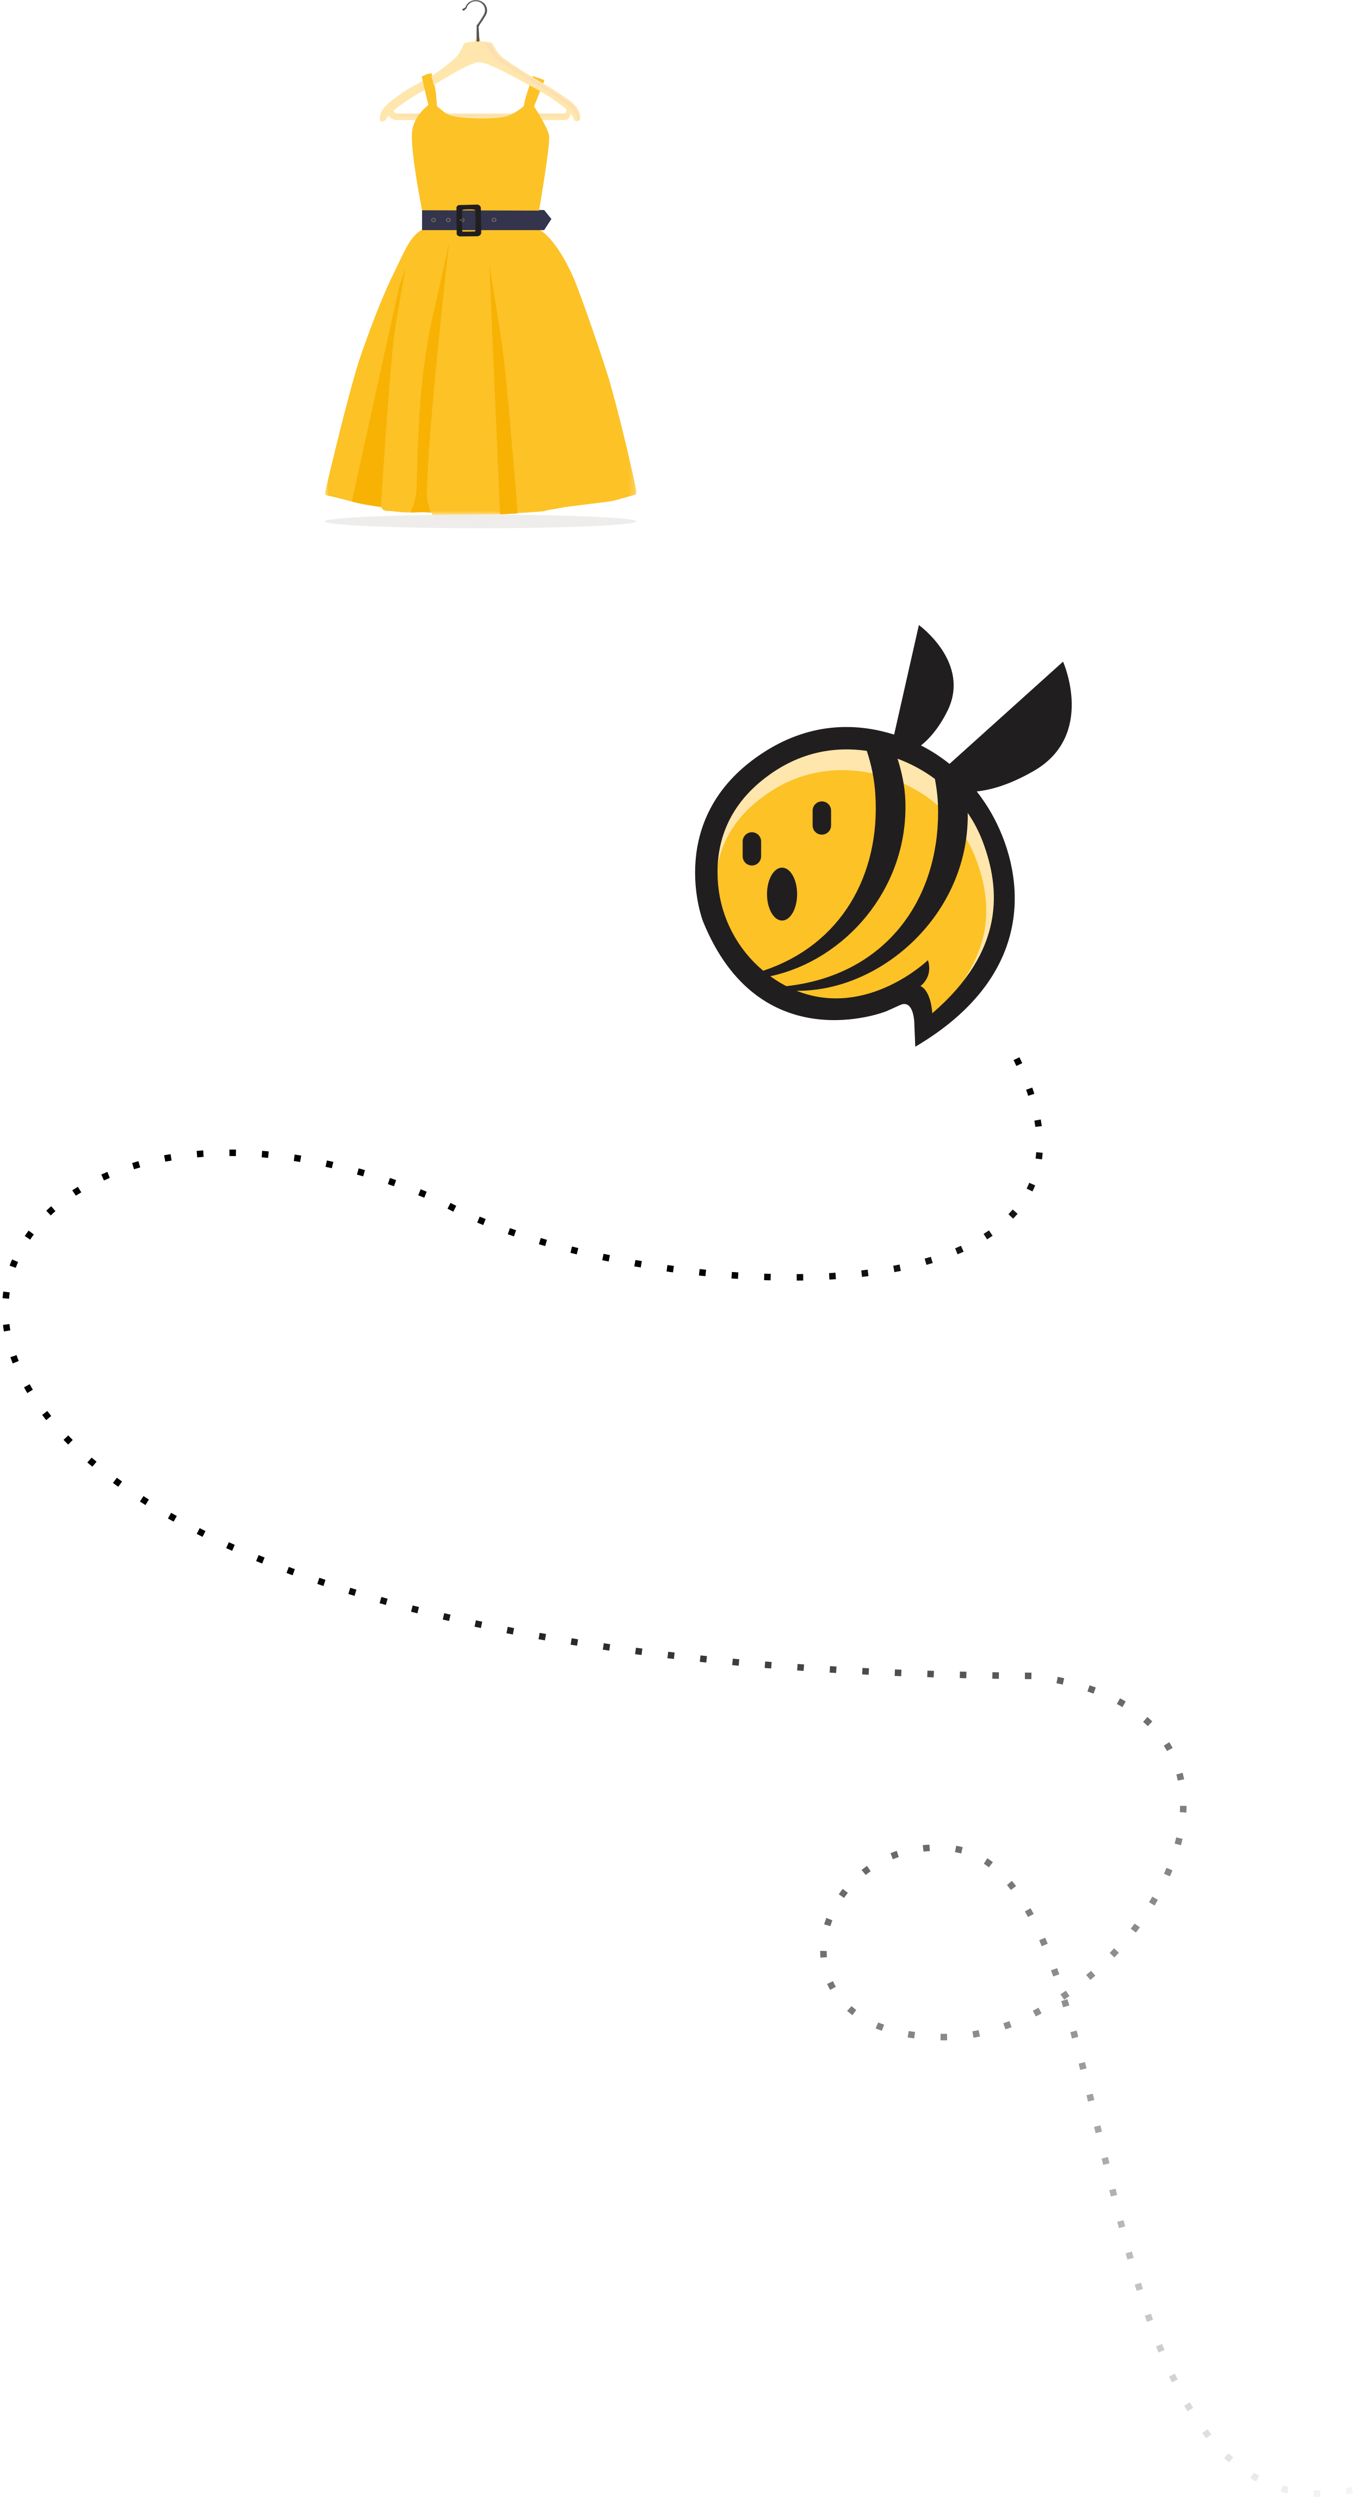 <svg width="209" height="384" viewBox="0 0 209 384" fill="none" xmlns="http://www.w3.org/2000/svg">
<g filter="url(#filter0_d_1_502)">
<path d="M113.82 71.24C113.82 52.874 95.912 37.988 73.819 37.988C51.725 37.988 33.82 52.874 33.82 71.24C33.82 89.605 51.729 104.487 73.819 104.487C77.52 104.487 81.107 104.069 84.508 103.286C90.488 111.723 103.659 121.988 103.659 121.988C96.147 108.117 95.349 100.698 95.266 99.307C106.421 93.41 113.82 83.043 113.82 71.24Z" fill="white"/>
</g>
<path d="M80.452 16.555L81.918 16.126L83.517 12.298L81.996 11.728L81.846 11.715C80.801 14.879 81.068 14.031 80.753 15.057C80.677 15.301 80.452 16.555 80.452 16.555Z" fill="#FCC226"/>
<path d="M74.757 1.617C74.757 0.725 74.013 0.002 73.097 0.002C72.357 0.002 71.729 0.474 71.516 1.124C71.516 1.124 71.309 1.243 71.252 1.307C71.237 1.325 71.08 1.294 71.058 1.399C71.031 1.573 71.247 1.635 71.313 1.606C71.313 1.591 71.358 1.513 71.37 1.506C71.722 1.255 71.659 1.225 71.714 1.081C71.916 0.564 72.443 0.196 73.064 0.196C73.857 0.196 74.5 0.798 74.5 1.542C74.5 1.925 74.34 2.201 74.15 2.515C73.807 3.079 73.368 3.767 73.229 3.83C73.229 3.836 73.188 5.956 73.241 6.394C73.304 6.916 73.594 6.1 73.594 6.107C73.594 6.226 73.493 3.95 73.463 4.06C73.676 3.612 74.073 3.125 74.298 2.732C74.5 2.38 74.757 2.05 74.757 1.618V1.617Z" fill="#A29F9D"/>
<path d="M73.863 6.518C73.863 6.518 73.306 6.759 73.065 6.518C73.026 6.479 73.196 5.818 73.196 5.818C73.414 5.647 73.668 5.818 73.668 5.818L73.863 6.518Z" fill="#EDB968"/>
<path d="M73.205 5.824C73.125 6.137 73.052 6.482 73.073 6.511C73.142 6.58 73.244 6.615 73.379 6.615C73.587 6.615 73.806 6.53 73.851 6.512L73.659 5.826C73.641 5.814 73.537 5.754 73.415 5.754C73.337 5.754 73.266 5.778 73.205 5.826V5.824ZM73.379 6.634C73.239 6.634 73.131 6.596 73.059 6.524C73.02 6.485 73.146 5.972 73.187 5.815V5.812L73.19 5.811C73.256 5.758 73.333 5.733 73.415 5.733C73.556 5.733 73.669 5.808 73.674 5.811H73.677L73.875 6.524L73.867 6.527C73.867 6.527 73.615 6.636 73.379 6.636V6.634Z" fill="#EDB968"/>
<path d="M73.721 6.568L73.515 6.625V5.754L73.596 5.781L73.721 6.568Z" fill="#FBDEB3"/>
<path d="M80.425 16.645L82.01 16.514L83.667 12.311L82.777 11.989L81.996 11.727C80.951 14.89 81.218 14.043 80.903 15.069C80.827 15.312 80.425 16.644 80.425 16.644V16.645Z" fill="#FCC226"/>
<path d="M78.705 33.759C78.705 33.941 78.538 34.087 78.332 34.087C78.127 34.087 77.96 33.939 77.96 33.759C77.96 33.579 78.127 33.432 78.332 33.432C78.538 33.432 78.705 33.579 78.705 33.759Z" fill="#6D6968"/>
<path d="M78.548 33.753C78.548 33.86 78.45 33.946 78.328 33.946C78.206 33.946 78.108 33.858 78.108 33.753C78.108 33.648 78.206 33.56 78.328 33.56C78.45 33.56 78.548 33.648 78.548 33.753Z" fill="#3B3735"/>
<path d="M80.93 33.732C80.93 33.914 80.763 34.059 80.557 34.059C80.351 34.059 80.185 33.912 80.185 33.732C80.185 33.551 80.351 33.404 80.557 33.404C80.763 33.404 80.93 33.551 80.93 33.732Z" fill="#6D6968"/>
<path d="M80.771 33.725C80.771 33.832 80.673 33.918 80.551 33.918C80.43 33.918 80.332 33.832 80.332 33.725C80.332 33.619 80.43 33.533 80.551 33.533C80.673 33.533 80.771 33.619 80.771 33.725Z" fill="#3B3735"/>
<path d="M84.277 78.318L79.33 37.699C79.33 37.699 79.814 39.173 79.925 39.642C80.904 43.804 82.097 53.29 82.464 56.52C83.126 62.353 85.987 74.626 86.816 77.878L84.277 78.32V78.318Z" fill="#F7B204"/>
<path d="M95.283 76.632C94.829 76.752 94.412 76.858 94.128 76.916C93.811 76.982 93.237 77.066 92.657 77.146L83.613 38.836C83.678 39.027 87.788 51.258 89.07 55.381C90.483 59.934 93.841 71.597 95.283 76.631V76.632Z" fill="#F7B204"/>
<mask id="mask0_1_502" style="mask-type:luminance" maskUnits="userSpaceOnUse" x="49" y="0" width="49" height="80">
<path d="M97.799 0H49.924V79.15H97.799V0Z" fill="white"/>
</mask>
<g mask="url(#mask0_1_502)">
<path d="M67.176 16.501L65.92 16.029L64.822 11.751L65.603 11.389L66.314 11.252C66.314 11.252 66.904 13.343 67.002 14.347C67.026 14.598 67.175 16.501 67.175 16.501H67.176Z" fill="#FCC226"/>
<path d="M74.856 1.645C74.856 0.736 74.094 -0.002 73.155 -0.002C72.396 -0.002 71.753 0.479 71.534 1.143C71.534 1.143 71.321 1.265 71.262 1.329C71.246 1.347 71.086 1.316 71.064 1.424C71.037 1.601 71.257 1.664 71.325 1.634C71.325 1.619 71.372 1.54 71.384 1.531C71.744 1.275 71.68 1.244 71.737 1.096C71.943 0.569 72.485 0.194 73.12 0.194C73.933 0.194 74.593 0.808 74.593 1.567C74.593 1.957 74.429 2.24 74.235 2.56C73.885 3.135 73.434 3.837 73.29 3.9C73.29 3.907 73.248 6.068 73.302 6.517C73.367 7.049 73.664 6.216 73.664 6.224C73.664 6.344 73.561 4.023 73.529 4.134C73.748 3.677 74.154 3.18 74.385 2.779C74.593 2.42 74.854 2.083 74.854 1.643L74.856 1.645Z" fill="#54504F"/>
</g>
<path d="M86.925 18.425H60.794C59.601 18.205 59.809 17.522 59.809 17.522L60.509 16.494C60.509 16.494 60.462 16.632 60.497 16.966C60.551 17.487 61.2 17.45 61.2 17.45L86.599 17.429C87.183 17.436 87.104 16.712 87.047 16.494L87.657 17.459C87.657 17.459 87.657 18.265 86.925 18.423V18.425Z" fill="#FFE6AC"/>
<path d="M59.82 17.526C59.815 17.544 59.769 17.732 59.892 17.934C60.035 18.169 60.34 18.33 60.798 18.415H86.926C87.618 18.265 87.647 17.515 87.648 17.463L87.073 16.551C87.112 16.743 87.13 17.078 86.975 17.278C86.893 17.385 86.769 17.44 86.61 17.44H86.601L61.202 17.46C61.202 17.46 61.191 17.46 61.172 17.46C61.023 17.46 60.536 17.424 60.488 16.967C60.466 16.746 60.478 16.611 60.488 16.543L59.818 17.526H59.82ZM86.929 18.435H60.796C60.329 18.349 60.02 18.184 59.874 17.945C59.74 17.726 59.799 17.527 59.8 17.52V17.517L60.544 16.428L60.52 16.498C60.52 16.498 60.475 16.638 60.508 16.966C60.554 17.406 61.028 17.44 61.17 17.44C61.188 17.44 61.199 17.44 61.199 17.44L86.6 17.419H86.609C86.762 17.419 86.879 17.368 86.957 17.266C87.13 17.042 87.073 16.637 87.037 16.498L87.02 16.435L87.666 17.458V17.461C87.666 17.469 87.657 18.279 86.927 18.436L86.929 18.435Z" fill="#FFE6AC"/>
<path d="M87.554 15.462C83.497 12.617 81.681 11.987 77.457 9.016C77.328 8.926 76.401 8.305 75.669 6.659C75.499 6.277 71.49 6.319 71.32 6.699C70.588 8.346 70.177 8.705 70.059 8.813C65.97 12.593 63.801 12.462 59.778 15.803C58.463 16.895 58.268 17.917 58.436 18.444C58.594 18.939 59.289 18.404 59.289 18.404C59.778 17.062 63.553 14.7 65.204 13.834C67.835 12.452 70.578 10.482 72.816 9.734C73.349 9.382 74.203 9.63 74.326 9.668C76.602 10.359 78.966 11.833 81.68 13.258C83.003 13.954 86.358 15.901 87.68 17.441C88.007 17.822 88.209 18.178 88.225 18.483C88.225 18.483 88.961 18.808 89.119 18.314C89.289 17.785 88.951 16.443 87.552 15.462H87.554Z" fill="#FFE6AC"/>
<path d="M73.662 6.402C72.597 6.402 71.417 6.508 71.33 6.703C70.612 8.318 70.208 8.69 70.076 8.812L70.068 8.818C67.867 10.852 66.254 11.737 64.546 12.674C63.119 13.457 61.643 14.267 59.785 15.81C58.514 16.866 58.269 17.886 58.446 18.44C58.49 18.574 58.577 18.643 58.709 18.643C58.948 18.643 59.253 18.419 59.282 18.397C59.552 17.657 60.803 16.648 61.806 15.931C63.068 15.028 64.423 14.231 65.201 13.824C66.152 13.325 67.127 12.742 68.069 12.18C69.774 11.163 71.384 10.202 72.814 9.724C73.004 9.599 73.251 9.538 73.552 9.538C73.9 9.538 74.213 9.622 74.332 9.658C76.049 10.179 77.844 11.162 79.745 12.201C80.371 12.544 81.02 12.898 81.687 13.25C83.204 14.047 86.413 15.948 87.689 17.435C88.034 17.838 88.219 18.189 88.237 18.478C88.275 18.493 88.489 18.58 88.698 18.58C88.916 18.58 89.054 18.49 89.111 18.312C89.27 17.817 88.975 16.474 87.549 15.473C85.551 14.072 84.067 13.19 82.63 12.338C81.139 11.452 79.596 10.535 77.452 9.028L77.441 9.021C77.043 8.743 76.283 8.067 75.66 6.667C75.591 6.511 74.787 6.407 73.662 6.407V6.402ZM58.711 18.664C58.57 18.664 58.475 18.592 58.43 18.448C58.251 17.887 58.495 16.857 59.775 15.795C61.634 14.25 63.111 13.441 64.538 12.658C66.245 11.722 67.857 10.837 70.056 8.805L70.064 8.799C70.196 8.677 70.597 8.307 71.314 6.695C71.405 6.489 72.565 6.383 73.663 6.383C74.537 6.383 75.591 6.453 75.681 6.655C76.301 8.05 77.058 8.723 77.455 9L77.466 9.007C79.609 10.514 81.151 11.431 82.642 12.317C84.079 13.17 85.564 14.052 87.562 15.454C88.997 16.46 89.293 17.815 89.134 18.316C89.074 18.502 88.928 18.596 88.701 18.596C88.468 18.596 88.228 18.491 88.225 18.491L88.219 18.488V18.482C88.204 18.197 88.021 17.848 87.675 17.446C86.401 15.961 83.195 14.062 81.679 13.266C81.012 12.916 80.363 12.562 79.737 12.218C77.838 11.178 76.043 10.197 74.329 9.676C74.237 9.647 73.91 9.557 73.555 9.557C73.259 9.557 73.014 9.619 72.828 9.742H72.825C71.396 10.22 69.787 11.181 68.082 12.198C67.14 12.762 66.165 13.343 65.213 13.842C64.436 14.25 63.081 15.046 61.821 15.948C60.82 16.665 59.57 17.673 59.303 18.406V18.409L59.3 18.41C59.286 18.421 58.969 18.663 58.712 18.663L58.711 18.664Z" fill="#FFE6AC"/>
<path d="M87.307 15.636C83.251 12.791 81.435 12.162 77.21 9.19C77.081 9.1 76.154 8.479 75.422 6.833C75.332 6.632 74.168 6.547 73.065 6.57C73.917 6.588 74.658 6.674 74.728 6.833C75.46 8.479 76.387 9.1 76.516 9.19C80.741 12.162 82.557 12.791 86.613 15.636C86.95 15.872 87.947 16.448 88.404 17.146C88.862 17.843 88.779 18.662 88.823 18.576C89.368 17.46 88.033 16.147 87.307 15.638V15.636Z" fill="#FBDEB3"/>
<path d="M73.517 6.578C74.011 6.605 74.668 6.671 74.739 6.829C75.359 8.224 76.116 8.897 76.513 9.174L76.523 9.181C78.667 10.688 80.208 11.604 81.7 12.491C83.136 13.344 84.622 14.226 86.62 15.627C86.676 15.667 86.748 15.715 86.834 15.77C87.281 16.063 88.029 16.554 88.414 17.14C88.755 17.662 88.799 18.256 88.815 18.48C88.817 18.512 88.82 18.54 88.821 18.558C89.341 17.462 88.056 16.174 87.302 15.646C85.304 14.244 83.82 13.362 82.384 12.51C80.892 11.624 79.349 10.707 77.205 9.201L77.195 9.193C76.797 8.915 76.037 8.239 75.413 6.839C75.346 6.689 74.59 6.585 73.517 6.579V6.578ZM88.818 18.591C88.802 18.591 88.8 18.575 88.794 18.48C88.778 18.258 88.735 17.666 88.396 17.151C88.014 16.569 87.268 16.08 86.822 15.787C86.736 15.731 86.662 15.683 86.607 15.644C84.609 14.242 83.124 13.361 81.688 12.509C80.196 11.622 78.653 10.706 76.51 9.199L76.499 9.192C76.101 8.914 75.341 8.238 74.718 6.838C74.656 6.699 74.022 6.602 73.064 6.581V6.56C73.179 6.557 73.298 6.557 73.413 6.557C74.288 6.557 75.341 6.627 75.431 6.829C76.052 8.224 76.809 8.897 77.205 9.174L77.216 9.181C79.36 10.688 80.901 11.604 82.393 12.491C83.829 13.344 85.315 14.226 87.313 15.627C88.076 16.162 89.374 17.468 88.832 18.579C88.83 18.582 88.826 18.591 88.817 18.591H88.818Z" fill="#FBDEB3"/>
<path d="M86.875 17.854H61.201V17.643H86.875V17.854Z" fill="#FBDEB3"/>
<path d="M61.211 17.845H86.866V17.652H61.211V17.845ZM86.887 17.866H61.191V17.633H86.887V17.866Z" fill="#FBDEB3"/>
<mask id="mask1_1_502" style="mask-type:luminance" maskUnits="userSpaceOnUse" x="49" y="0" width="49" height="80">
<path d="M97.799 0H49.924V79.15H97.799V0Z" fill="white"/>
</mask>
<g mask="url(#mask1_1_502)">
<path d="M72.637 57.365H70.604V51.642H72.637V57.365Z" fill="#12100B"/>
<path d="M97.722 75.948C97.722 75.948 96.399 76.334 95.283 76.632C94.829 76.752 94.412 76.857 94.127 76.916C93.811 76.982 93.237 77.066 92.657 77.146C91.748 77.269 90.818 77.379 90.818 77.379L85.049 78.095L83.587 78.516C83.587 78.516 81.705 78.695 79.546 78.842C78.654 78.903 77.715 78.959 76.842 78.995C76.415 79.013 76.005 79.025 75.622 79.032C72.508 79.085 68.984 79.186 66.688 79.136C66.293 79.127 66.541 78.755 66.177 78.717C66.174 78.717 66.171 78.717 66.168 78.717C65.096 78.628 64.11 78.692 63.093 78.711C62.92 78.716 62.749 78.717 62.573 78.717C61.362 78.717 60.414 78.46 59.599 78.475C58.723 78.492 58.625 77.895 58.567 77.885C57.623 77.733 55.953 77.566 54.456 77.143C52.175 76.497 50.14 76.069 50.14 76.069C50.14 76.069 49.886 75.9 49.927 75.724C50.429 73.575 53.83 59.067 55.606 54.117C56.48 51.68 58.338 46.419 60.344 42.306C62.351 38.194 63.096 36.126 65.082 35.169C69.098 33.237 82.817 35.232 82.817 35.232C82.817 35.232 85.402 36.369 88.201 42.811C89.102 44.884 92.802 55.401 93.871 59.228C95.789 66.102 97.452 73.626 97.789 75.371C97.834 75.607 97.719 75.945 97.719 75.945L97.722 75.948Z" fill="#FCC226"/>
</g>
<path d="M83.623 35.344H64.858V32.254H83.623L84.74 33.635L83.623 35.344Z" fill="#34344D"/>
<path d="M82.832 32.346L64.86 32.294C64.86 32.294 63.072 23.351 63.312 20.354C63.539 17.52 66.261 15.81 66.261 15.81C66.261 15.81 66.715 15.946 67.015 16.195C67.655 16.727 68.581 17.564 69.276 17.756C71.16 18.274 75.84 18.342 77.746 17.89C78.436 17.726 79.656 17.05 80.578 16.237C81.081 15.794 81.981 16.185 81.981 16.185C81.981 16.185 84.212 19.616 84.382 20.836C84.588 22.306 82.833 32.345 82.833 32.345L82.832 32.346Z" fill="#FCC226"/>
<path d="M67.097 16.14L65.833 16.182L64.811 11.756L65.516 11.543L66.227 11.406C66.227 11.406 66.817 13.497 66.915 14.501C66.939 14.752 67.097 16.14 67.097 16.14Z" fill="#FCC226"/>
<path d="M73.002 35.549C72.303 35.567 71.691 35.589 71.091 35.573C71.007 35.57 70.993 34.88 70.999 34.133C70.999 34.087 70.999 34.039 71.001 33.991C71.001 33.862 71.004 33.732 71.007 33.606C71.007 33.563 71.007 33.521 71.008 33.478C71.02 32.908 71.039 32.415 71.036 32.304C71.034 32.185 71.483 32.167 71.958 32.158C72.458 32.151 73.025 32.13 73.032 32.349C73.073 33.48 73.131 35.546 73.001 35.549H73.002ZM73.891 31.862C73.891 31.862 73.794 31.644 73.734 31.586C73.674 31.529 73.429 31.422 73.429 31.422L70.477 31.497C70.477 31.497 70.332 31.571 70.287 31.617C70.247 31.659 70.148 31.822 70.148 31.822L70.181 35.995C70.181 35.995 70.301 36.163 70.359 36.204C70.42 36.246 70.642 36.313 70.642 36.313L73.456 36.285C73.456 36.285 73.722 36.172 73.788 36.109C73.852 36.047 73.957 35.809 73.957 35.809L73.891 31.86V31.862Z" fill="#211E1F"/>
<path d="M66.997 33.781C66.997 33.962 66.83 34.108 66.624 34.108C66.419 34.108 66.252 33.961 66.252 33.781C66.252 33.6 66.419 33.453 66.624 33.453C66.83 33.453 66.997 33.6 66.997 33.781Z" fill="#6D6968"/>
<path d="M66.839 33.774C66.839 33.881 66.741 33.967 66.619 33.967C66.497 33.967 66.4 33.88 66.4 33.774C66.4 33.669 66.497 33.582 66.619 33.582C66.741 33.582 66.839 33.669 66.839 33.774Z" fill="#3B3735"/>
<path d="M71.384 33.806C71.384 33.988 71.217 34.133 71.01 34.133C71.007 34.133 71.002 34.133 70.998 34.133C70.998 34.087 70.998 34.039 70.999 33.991C71.001 33.991 71.002 33.991 71.005 33.991C71.126 33.991 71.225 33.904 71.225 33.798C71.225 33.693 71.127 33.606 71.007 33.606C71.007 33.563 71.007 33.521 71.008 33.478C71.214 33.478 71.383 33.626 71.383 33.806H71.384Z" fill="#6D6968"/>
<path d="M71.227 33.798C71.227 33.905 71.129 33.991 71.007 33.991C71.005 33.991 71.004 33.991 71.001 33.991C71.001 33.861 71.004 33.732 71.007 33.605C71.127 33.605 71.225 33.691 71.225 33.798H71.227Z" fill="#3B3735"/>
<path d="M76.287 33.759C76.287 33.941 76.12 34.087 75.915 34.087C75.709 34.087 75.542 33.939 75.542 33.759C75.542 33.579 75.709 33.432 75.915 33.432C76.12 33.432 76.287 33.579 76.287 33.759Z" fill="#6D6968"/>
<path d="M76.131 33.753C76.131 33.86 76.033 33.946 75.911 33.946C75.789 33.946 75.691 33.858 75.691 33.753C75.691 33.648 75.789 33.56 75.911 33.56C76.033 33.56 76.131 33.648 76.131 33.753Z" fill="#3B3735"/>
<path d="M69.276 33.792C69.276 33.974 69.109 34.12 68.904 34.12C68.698 34.12 68.531 33.973 68.531 33.792C68.531 33.612 68.698 33.465 68.904 33.465C69.109 33.465 69.276 33.612 69.276 33.792Z" fill="#6D6968"/>
<path d="M69.119 33.786C69.119 33.893 69.021 33.979 68.899 33.979C68.778 33.979 68.68 33.892 68.68 33.786C68.68 33.681 68.778 33.594 68.899 33.594C69.021 33.594 69.119 33.681 69.119 33.786Z" fill="#3B3735"/>
<path d="M54.073 77.037L61.356 44.008L62.339 41.156C62.339 41.156 60.894 48.919 60.571 51.524C59.81 57.662 58.697 75.209 58.529 77.878L54.073 77.035V77.037Z" fill="#F7B204"/>
<path d="M65.589 76.059C65.584 76.628 65.891 77.774 66.176 78.719C66.173 78.719 66.17 78.719 66.167 78.719C65.094 78.63 64.109 78.694 63.092 78.713C63.544 77.726 63.993 76.374 64.029 74.852C64.155 69.417 64.37 63.089 64.944 58.037C65.742 51.023 67.053 46.256 67.053 46.256L69.017 37.275C68.966 37.726 65.677 66.549 65.589 76.06V76.059Z" fill="#F7B204"/>
<path d="M79.546 78.844C78.654 78.906 77.715 78.962 76.842 78.998L75.206 40.727C75.206 40.727 76.845 50.6 77.269 53.86C78 59.481 79.223 74.752 79.546 78.844Z" fill="#F7B204"/>
<path d="M71.033 33.881H70.616V33.742H71.033V33.881Z" fill="#6D6968"/>
<path fill-rule="evenodd" clip-rule="evenodd" d="M73.863 81.132C87.049 81.132 97.802 80.66 97.802 80.081C97.802 79.503 87.049 79.031 73.863 79.031C60.677 79.031 49.924 79.503 49.924 80.081C49.924 80.66 60.677 81.132 73.863 81.132Z" fill="#EEEDEC"/>
<path d="M156.211 162.604C178.047 207.13 93.695 199.512 67.573 184.414C-15.396 148.398 -55.611 256.22 158.687 257.402C204.194 263.436 173.433 313.066 144.872 312.878C116.31 312.689 124.637 281.949 145.919 283.859C175.172 286.499 163.628 392 208.179 382.395" stroke="url(#paint0_linear_1_502)" stroke-dasharray="1 4"/>
<path d="M142.466 147.681C142.466 147.681 131.561 158.221 119.613 151.065C114.265 147.86 110.765 142.244 110.216 136.033C109.769 131 110.94 124.715 117.411 119.721C122.81 115.556 128.317 114.868 132.957 115.517C140.988 116.641 148.059 121.934 150.906 129.526C153.601 136.721 154.371 146.184 143.131 155.841C143.131 155.841 142.731 152.267 141.05 151.462C141.05 151.462 143.298 150.31 142.466 147.681Z" fill="#FCC226"/>
<path d="M110.038 134.854C110.326 130.758 112.08 126.223 117.12 122.462C122.406 118.523 127.796 117.869 132.339 118.484C140.199 119.545 147.122 124.559 149.907 131.746C151.937 136.981 152.847 143.488 148.168 150.368C155.402 142.123 154.484 134.235 152.081 128.032C149.137 120.436 141.829 115.147 133.525 114.023C128.73 113.373 123.032 114.062 117.451 118.227C110.757 123.221 109.548 129.506 110.01 134.539C110.018 134.644 110.034 134.749 110.045 134.854" fill="#FFE6AC"/>
<path d="M117.618 115.384C124.953 110.768 131.981 111.121 137.406 112.825L141.21 96C141.21 96 149.3 101.807 145.578 109.235C144.217 111.954 142.731 113.556 141.533 114.493C143.096 115.283 144.563 116.236 145.916 117.325L163.367 101.62C163.367 101.62 168.423 112.93 158.848 118.422C155.223 120.502 152.314 121.331 150.101 121.556C150.914 122.587 151.653 123.684 152.314 124.831C157.148 133.267 160.248 149.225 140.658 160.768L140.506 157.143C140.506 157.143 140.475 154.04 138.83 154.211C138.678 154.226 138.53 154.277 138.39 154.339L136.177 155.331C136.177 155.331 116.727 163.086 108.007 141.446C108.007 141.446 101.839 125.321 117.618 115.388M137.931 116.528C138.581 118.562 139.044 120.701 139.129 122.929C139.651 136.577 129.717 147.537 118.38 149.94C118.824 150.259 119.275 150.566 119.745 150.85C120.115 151.072 120.484 151.274 120.85 151.465C135.862 149.808 144.166 138.502 144.166 124.738C144.166 122.992 143.995 121.28 143.668 119.631C141.926 118.34 139.993 117.294 137.935 116.531M142.599 147.471C143.431 150.1 141.451 151.442 141.451 151.442C143.131 152.247 143.268 155.63 143.268 155.63C154.504 145.973 153.737 136.511 151.042 129.315C150.443 127.717 149.654 126.22 148.709 124.843C148.72 125.205 148.724 125.566 148.713 125.928C148.335 140.956 135.1 152.305 122.409 152.173C133.268 156.486 142.599 147.471 142.599 147.471ZM110.349 135.822C110.808 141.018 113.34 145.794 117.287 149.096C129.282 145.133 135.298 134.36 134.521 122.031C134.373 119.69 133.918 117.445 133.202 115.326C133.163 115.322 133.128 115.314 133.089 115.31C128.449 114.661 122.942 115.349 117.544 119.515C111.072 124.508 109.902 130.793 110.349 135.826" fill="#211E1F"/>
<path d="M126.298 128.194C127.084 128.194 127.718 127.557 127.718 126.775V124.507C127.718 123.722 127.084 123.088 126.298 123.088C125.513 123.088 124.879 123.726 124.879 124.507V126.775C124.879 127.561 125.513 128.194 126.298 128.194Z" fill="#211E1F"/>
<path d="M115.549 132.933C116.335 132.933 116.969 132.295 116.969 131.513V129.246C116.969 128.46 116.335 127.826 115.549 127.826C114.764 127.826 114.13 128.464 114.13 129.246V131.513C114.13 132.299 114.764 132.933 115.549 132.933Z" fill="#211E1F"/>
<path d="M120.185 141.388C118.907 141.388 117.871 139.569 117.871 137.324C117.871 135.079 118.907 133.26 120.185 133.26C121.463 133.26 122.499 135.079 122.499 137.324C122.499 139.569 121.463 141.388 120.185 141.388Z" fill="#211E1F"/>
<defs>
<filter id="filter0_d_1_502" x="1.82" y="17.988" width="144" height="148" filterUnits="userSpaceOnUse" color-interpolation-filters="sRGB">
<feFlood flood-opacity="0" result="BackgroundImageFix"/>
<feColorMatrix in="SourceAlpha" type="matrix" values="0 0 0 0 0 0 0 0 0 0 0 0 0 0 0 0 0 0 127 0" result="hardAlpha"/>
<feOffset dy="12"/>
<feGaussianBlur stdDeviation="16"/>
<feComposite in2="hardAlpha" operator="out"/>
<feColorMatrix type="matrix" values="0 0 0 0 0 0 0 0 0 0 0 0 0 0 0 0 0 0 0.18 0"/>
<feBlend mode="normal" in2="BackgroundImageFix" result="effect1_dropShadow_1_502"/>
<feBlend mode="normal" in="SourceGraphic" in2="effect1_dropShadow_1_502" result="shape"/>
</filter>
<linearGradient id="paint0_linear_1_502" x1="157.919" y1="162.359" x2="279.978" y2="343.914" gradientUnits="userSpaceOnUse">
<stop/>
<stop offset="1" stop-opacity="0"/>
</linearGradient>
</defs>
</svg>
